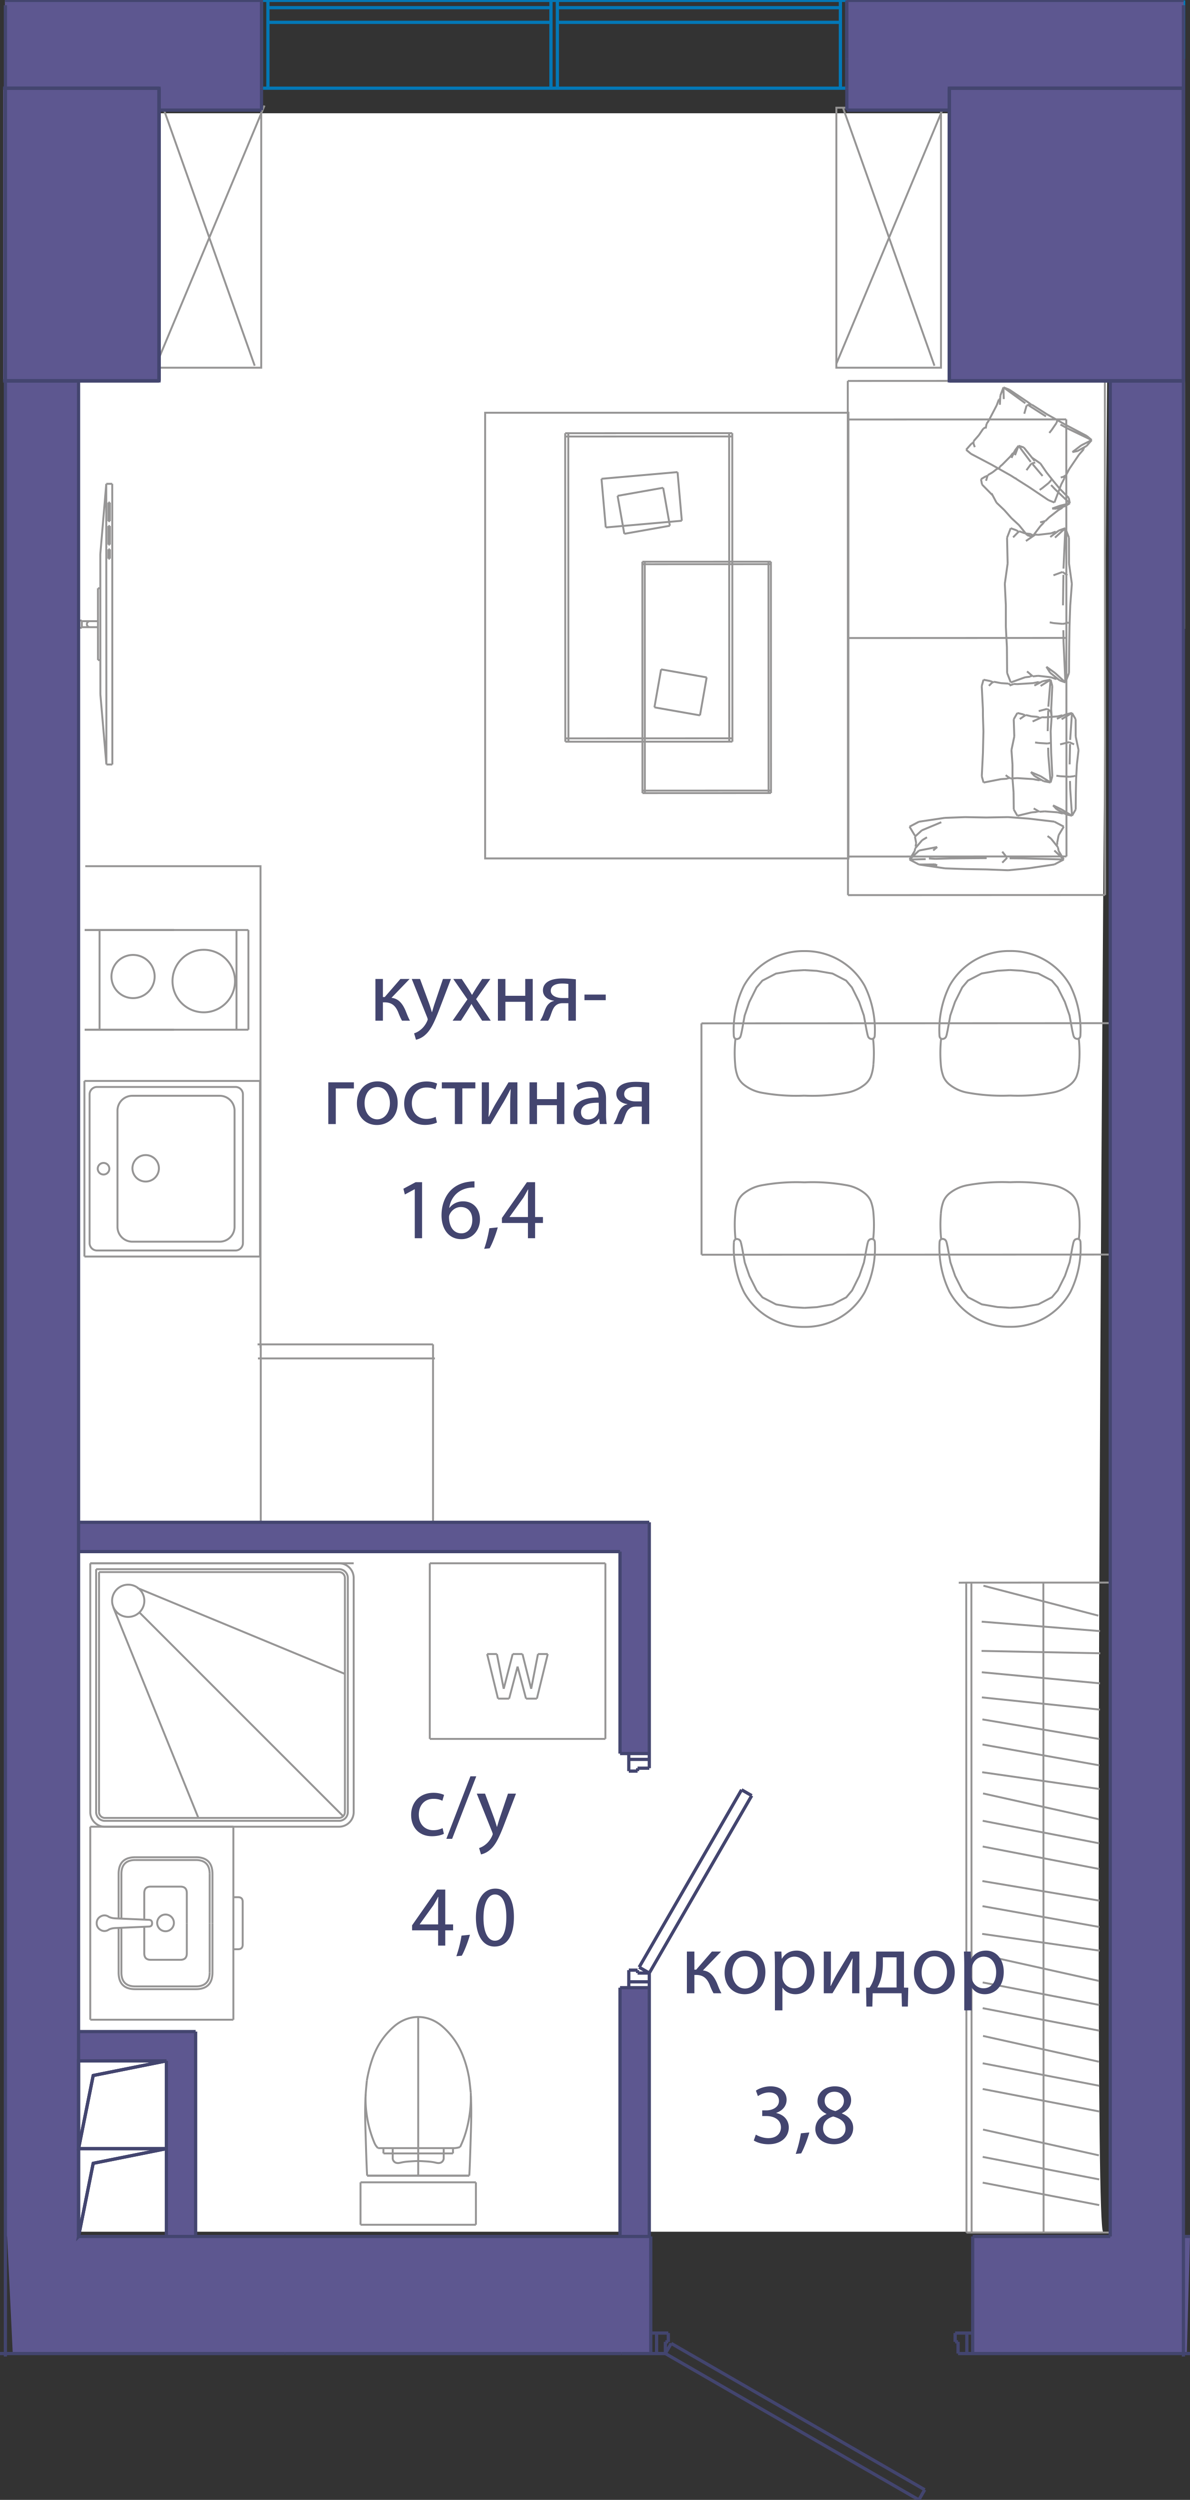 <svg version="1.1" xmlns="http://www.w3.org/2000/svg" xmlns:xlink="http://www.w3.org/1999/xlink" viewBox="0 0.096 92.033 193.334"><rect x="0" y="0.096" width="92.033" height="193.334" fill="#333333" stroke="none"/><path fill-rule="evenodd" clip-rule="evenodd" fill="#FFF" d="M85.306 172.69H5.856V8.855H85.8s-1.48 162.848-.493 163.835z"></path><path fill-rule="evenodd" clip-rule="evenodd" fill="#FFFDF0" d="M44.702 173.183H5.326"></path><path fill="none" stroke="#969595" stroke-width=".15" stroke-miterlimit="10" d="M20.11 83.692H6.529m0 0h13.58M6.529 97.273V83.692m0 0v13.58m0-13.58h13.58m.001 0H6.529M20.11 97.273H6.529m0 0V83.692m0 0h13.58m.001 0v13.58m-9.866-6.79a1.023 1.023 0 1 1 2.045 0 1.023 1.023 0 0 1-2.045 0zm-2.685 0a.448.448 0 1 1 .896 0 .448.448 0 0 1-.896 0zm-.055 6.324h10.708m-11.283-.575c0 .318.257.575.575.575m-.575-12.073V96.23m.575-12.072a.575.575 0 0 0-.575.575m11.283-.575H7.504m11.283.575a.575.575 0 0 0-.575-.575m.575 12.073V84.733m-.575 12.073a.575.575 0 0 0 .575-.575m-8.552-.107h6.755m-7.905-1.15c0 .635.515 1.15 1.15 1.15M9.085 85.99v8.984m1.15-10.134a1.15 1.15 0 0 0-1.15 1.15m7.905-1.15h-6.755m7.905 1.15a1.15 1.15 0 0 0-1.15-1.15m1.15 10.134V85.99m-1.15 10.134a1.15 1.15 0 0 0 1.15-1.15m-1.708 53.858v-3.809m0 0c0-.863-.431-1.294-1.294-1.294m0 .001h-4.67m-.001 0c-.862 0-1.294.43-1.294 1.293m0 0v3.445m7.043.364v-3.809"></path><path fill="none" stroke="#969595" stroke-width=".15" stroke-miterlimit="10" d="M16.216 145.023c0-.719-.36-1.078-1.078-1.078m0 0h-4.67m-.001 0c-.719 0-1.078.36-1.078 1.078m0 0v3.455m5.058.354v-2.334m0 0c0-.331-.165-.496-.496-.496m-.001 0h-2.295m0 0c-.331 0-.497.165-.497.496m0 0v2.057m5.274.277v3.808m0 0c0 .863-.431 1.294-1.294 1.294m0 0h-4.67m-.001 0c-.862 0-1.294-.431-1.294-1.294m0 0v-3.445m-.786.148c.134-.082.318-.128.552-.138m0 0 2.563-.112m0 0c.174 0 .261-.087.261-.261m0 0c0-.175-.087-.262-.261-.262m0 0-2.563-.112m0 0c-.234-.01-.418-.056-.552-.138m0 0a.56.56 0 0 0-.603-.01m0 0a.56.56 0 0 0-.305.522m.001 0a.56.56 0 0 0 .304.52m0 .001a.56.56 0 0 0 .603-.01m7.829-.511v3.808"></path><path fill="none" stroke="#969595" stroke-width=".15" stroke-miterlimit="10" d="M16.216 152.64c0 .72-.36 1.079-1.078 1.079m0 0h-4.67m-.001 0c-.719 0-1.078-.36-1.078-1.079m0 0v-3.454m2.767-.354a.647.647 0 1 1 1.293 0 .647.647 0 0 1-1.293 0zm2.291 0v2.334m0 0c0 .33-.165.496-.496.496m-.001 0h-2.295m0 0c-.331 0-.497-.166-.497-.496m0 0v-2.058m7.255-2.288c.236 0 .355.118.355.354m0 0v3.315m0 .001c0 .236-.119.354-.355.354m0 0h-.364m0 0v-4.025m0 .001h.364m-.364-5.451H6.98m11.069 14.926v-14.926M6.981 156.295H18.05M6.981 141.369v14.926m26.257-21.717v-13.581m0 0v13.581m13.582-13.581H33.237m.001 0H46.82m-13.582 13.581v-13.581m13.582 13.581v-13.581m0 0H33.237m.001 13.581H46.82m-8.39-6.564h-.757m1.283 2.692-.526-2.692m1.22 0-.694 2.692m1.451-2.692h-.757m1.43 2.692-.673-2.692m1.199 0-.525 2.692m1.283-2.692h-.758m-.084 3.449.842-3.45m-1.684 3.45h.842m-1.493-2.482.652 2.482m-1.304 0 .652-2.482m-1.515 2.482h.863m-1.704-3.449.841 3.45m-1.708 40.688h-4.462m4.462-3.282v3.282m0-3.282h-4.462m-4.462 3.282h4.462m-4.462-3.282v3.282m0-3.282h4.462m4.07-6.692c.063 1.084.026 2.102-.006 3.12s-.058 2.04-.113 3.057m0 0h-7.902m0 0c-.055-1.018-.081-2.038-.113-3.056-.032-1.02-.069-2.037 0-3.215m8.128-.139c-.095-.953-.132-1.166-.175-1.378a8.443 8.443 0 0 0-.427-1.466m0-.001a5.727 5.727 0 0 0-1.564-2.258m0 0c-1.142-1.01-2.655-1.01-3.798 0m0 0a5.727 5.727 0 0 0-1.564 2.259m0-.001c-.233.61-.394 1.244-.506 1.892"></path><path fill="none" stroke="#969595" stroke-width=".15" stroke-miterlimit="10" d="M28.374 160.992c-.096.953-.105 1.213-.102 1.471.003.413.035.823.102 1.263a8.69 8.69 0 0 0 .57 2.063c.057.134.118.265.294.437m0 0h.415m0 0h.718m0 0h3.944m0 0h.718m0 0c.139 0 .277 0 .547-.083m0 0a7.3 7.3 0 0 0 .126-.27c.31-.704.5-1.465.612-2.232.073-.509.113-1.02.09-1.696m-1.375 4.69v-.41m-.718.41h.718m-.718-.409v.41m.718-.41h-.718m-4.662.409v-.41m.718.41h-.718m.718-.409v.41m-.718-.41h.718m1.972.999c-.179 0-.358.011-.537.022-.249.016-.499.032-.74.086-.071.015-.141.035-.214.043a.484.484 0 0 1-.264-.032.388.388 0 0 1-.217-.376v-.333m3.944 0v.333a.388.388 0 0 1-.216.376.484.484 0 0 1-.264.032c-.074-.008-.144-.028-.214-.043-.242-.054-.492-.07-.74-.086-.18-.01-.359-.022-.538-.022m0-.59h1.972m-3.944 0h1.972m-3.95 1.72h7.902m-3.951-5.118v-.057m0 4.005v-3.948m0 4.005v-.057m0 0v.057m0-.889v.832m0-11.121v.488m0-.327v-.161m0 9.558v-9.397m0 9.781v.444m0-10.058v9.614m0-9.829v.215m0-.161v-.054m0 8.513v-8.459m0 9.025v-.566m0 .932v-.366m0 1.169v-.803m0 1.786v.12m0-2.138v2.018m0-2.138v.12m0 1.554v-1.674m0 2.138v-.464m0 .585v-.12m0 .946v-12.007m0 0v-.224m0 0v5.833m0 0v6.18m0-.001v.22m0-3.916v-2.212M8.76 124.399l6.582 16.29M10.616 122.9l16.058 6.652m-15.876-4.739 15.743 15.744m-19.56-19.56h1.222m0 0h.36m0 0h-.36m0 0H6.981m.288 0h7.283m0 0h.815m-8.098 0h7.283m0 0h1.292m-8.575 0H6.98m.001 0h.288m8.647 0h-.621m0 0h.62m-3.25 0h2.492m.458 0h-2.95m5.901 0h-2.95m.457 0h2.493m-3.409 0h.916m-.458 0h-2.944m5.889 0h-2.945m-7.771 0H6.98m.001 0h.863m1.222 0h-.36m0 0h.36m0 0h14.478m0 0h.36m0 0h-.36m0 0H9.066m17.424 0h.863m-19.509 0H26.49m-19.509 0h.863m19.509 0H6.981m20.372 0H6.981m20.372 0H6.981m1.689 2.935a1.247 1.247 0 1 1 2.493 0 1.247 1.247 0 0 1-2.493 0zm17.551 16.984a.68.68 0 0 0 .68-.68m-18.788.68h18.108m-18.787-.679a.68.68 0 0 0 .68.679m-.68-19.466v18.787m18.787-18.787H7.434m19.466.679a.68.68 0 0 0-.679-.68m.679 18.788v-18.108m-19.24-.453v18.56"></path><path fill="none" stroke="#969595" stroke-width=".15" stroke-miterlimit="10" d="M7.66 140.237c0 .25.203.453.453.453m0 0h18.108m0 0c.25 0 .453-.203.453-.453m0 0v-18.108m0 0a.453.453 0 0 0-.453-.453m0 0H7.661m19.692.453c0-.625-.507-1.132-1.132-1.132m0 20.372c.625 0 1.132-.507 1.132-1.132m-20.372 0c0 .625.507 1.132 1.132 1.132m19.24-1.132v-18.108m-19.24 19.24h18.108m-19.24-20.372v19.24m19.24-19.24H6.981m13.167-16.654V67.086H6.596m26.894 36.981H19.92m.247 0v13.903m13.323-13.903v13.903m.146-12.817H19.95m-.739-25.421V72.02m0 0H7.7m0 0v7.712m0 0h11.51m-.92-7.712H6.55m11.74 0v.851m0-.234v7.095m0 0H6.55"></path><path fill="none" stroke="#969595" stroke-width=".15" stroke-miterlimit="10" d="M11.96 75.618a1.67 1.67 0 0 1-3.34 0 1.67 1.67 0 0 1 3.34 0m6.216.35a2.417 2.417 0 1 1-4.835 0 2.417 2.417 0 0 1 4.835 0m-4.72 3.764H6.549m0-7.712h6.907M91.57 8.968l.017 39.764M56.868 95.955a.481.481 0 0 0 .018-.012m-.018.012a.546.546 0 0 0-.022.013m0 0a.123.123 0 0 0-.03.026m0 0a.259.259 0 0 0-.045.094m-.001 0a.521.521 0 0 0-.013.12"></path><path fill="none" stroke="#969595" stroke-width=".15" stroke-miterlimit="10" d="M56.757 96.207c-.07 1.322.2 2.639.785 3.826m0 0a5.247 5.247 0 0 0 4.668 2.68m0 0h.002m0 0a5.248 5.248 0 0 0 4.666-2.684m0 .001a7.732 7.732 0 0 0 .781-3.828m.001 0c0-.04-.005-.08-.014-.118m0 0a.26.26 0 0 0-.046-.095m0 .001a.125.125 0 0 0-.03-.027m0 0a.546.546 0 0 0-.022-.013m-.018-.011a.484.484 0 0 0 .018.011m-.018-.011c.071-.656.08-1.317.024-1.973m0 0a3.378 3.378 0 0 0-.2-.96m.001 0a1.595 1.595 0 0 0-.482-.627m0 0a3.119 3.119 0 0 0-1.327-.609m0 0a14.84 14.84 0 0 0-3.34-.235m.001 0h-.002m0 0a14.839 14.839 0 0 0-3.338.238m0 0a3.119 3.119 0 0 0-1.327.61m0 0a1.59 1.59 0 0 0-.481.628m0-.001a3.383 3.383 0 0 0-.198.96m-.001 0a10.24 10.24 0 0 0 .026 1.973m.414.23.088.403.211 1.157.362 1.046.561 1.124.448.529 1.053.545 1.221.21.965.057m4.907-5.076-.087.404-.211 1.157-.36 1.046-.561 1.125-.448.53-1.052.545-1.22.212-.966.057m4.905-5.076.05-.117.086-.091.133-.047.087.002.058.024m-10.23.234-.05-.118-.086-.091-.133-.047-.087.002-.058.024m15.888.005a.485.485 0 0 0 .018-.012m-.018.012a.546.546 0 0 0-.022.013m0 0a.127.127 0 0 0-.03.026m0 0a.26.26 0 0 0-.046.095m0 0a.527.527 0 0 0-.014.118m0 0c-.07 1.322.2 2.64.785 3.826m0 0a5.247 5.247 0 0 0 4.669 2.68m0 .001h.001m0 0c1.931.032 3.723-1 4.666-2.685m0 0a7.73 7.73 0 0 0 .782-3.826m0 0a.53.53 0 0 0-.014-.119m0 0a.262.262 0 0 0-.046-.094m0 0a.125.125 0 0 0-.03-.027m.001 0a.54.54 0 0 0-.022-.013m-.018-.011a.49.49 0 0 0 .018.011m-.018-.011c.071-.655.079-1.316.023-1.973m.001 0a3.387 3.387 0 0 0-.2-.96m0 .001a1.598 1.598 0 0 0-.482-.628m0 0a3.12 3.12 0 0 0-1.327-.609m0 0c-1.1-.204-2.22-.283-3.338-.235m0 0h-.002m0 0a14.839 14.839 0 0 0-3.339.238m0 0a3.116 3.116 0 0 0-1.326.61m0 0a1.61 1.61 0 0 0-.482.628m0 0a3.382 3.382 0 0 0-.198.96"></path><path fill="none" stroke="#969595" stroke-width=".15" stroke-miterlimit="10" d="M72.766 93.963a10.24 10.24 0 0 0 .026 1.973m.414.23.088.403.211 1.158.362 1.045.561 1.124.448.53 1.053.544 1.22.21.966.057m4.907-5.075-.088.403-.21 1.158-.361 1.046-.56 1.124-.448.53-1.052.545-1.221.212-.965.057m4.905-5.075.05-.118.086-.091.132-.047.088.002.058.024m-10.23.234-.05-.118-.086-.09-.133-.048-.087.002-.058.025m10.655-15.534a.437.437 0 0 0-.018.012m.018-.012a.558.558 0 0 0 .022-.013m0 0a.12.12 0 0 0 .03-.026m0 0a.261.261 0 0 0 .046-.095m0 .001a.534.534 0 0 0 .013-.12m0 0a7.732 7.732 0 0 0-.785-3.825m0 0a5.247 5.247 0 0 0-4.668-2.68m0 0h-.002m0 0a5.247 5.247 0 0 0-4.666 2.684m0 0a7.732 7.732 0 0 0-.781 3.826m0 0c0 .04.004.08.013.119m.001 0a.262.262 0 0 0 .045.095m0 0a.13.13 0 0 0 .03.026m0 0a.762.762 0 0 0 .022.013m.018.012a.47.47 0 0 0-.018-.012m.018.012a10.23 10.23 0 0 0-.024 1.972m0 0c.02.328.087.651.2.96m-.001 0c.106.246.272.462.482.627m0 0a3.12 3.12 0 0 0 1.327.609m.001 0c1.1.204 2.22.283 3.338.235m0 0h.002m0 0a14.84 14.84 0 0 0 3.338-.238m0 0a3.12 3.12 0 0 0 1.327-.61m0 0a1.59 1.59 0 0 0 .481-.628m0 0a3.31 3.31 0 0 0 .198-.96"></path><path fill="none" stroke="#969595" stroke-width=".15" stroke-miterlimit="10" d="M83.454 82.388c.056-.657.047-1.318-.025-1.973m-.414-.23-.088-.403-.211-1.157-.362-1.046-.561-1.124-.449-.529-1.052-.545-1.221-.21-.965-.057m-4.907 5.076.087-.404.21-1.158.362-1.046.56-1.124.448-.53 1.052-.545 1.22-.212.966-.057m-4.905 5.076-.05.117-.086.091-.133.047-.087-.002-.058-.024m10.23-.234.05.118.086.09.133.048.087-.002.058-.025m-15.888-.004a.596.596 0 0 0-.018.011m.018-.011a.441.441 0 0 0 .022-.013m0 0a.12.12 0 0 0 .03-.026m0-.001a.261.261 0 0 0 .046-.094m0 0a.534.534 0 0 0 .014-.118m0 0a7.732 7.732 0 0 0-.785-3.827m0 0a5.247 5.247 0 0 0-4.669-2.68m.001 0h-.002m0 0a5.247 5.247 0 0 0-4.666 2.684m0 0a7.732 7.732 0 0 0-.782 3.827m0 0c0 .04.005.08.014.119m0-.001a.262.262 0 0 0 .046.095m0 0c.008.01.018.02.03.026m0 0a.555.555 0 0 0 .021.014m.019.011-.019-.011m.019.011c-.072.655-.08 1.316-.024 1.973m0 .001c.019.327.086.65.199.958m0 0c.105.247.271.463.482.628m0 0c.388.305.842.514 1.327.609m0 0c1.1.204 2.22.282 3.338.234m0 .001h.002m0 0a14.84 14.84 0 0 0 3.339-.238m0 0a3.12 3.12 0 0 0 1.326-.61m0 0c.21-.166.376-.382.482-.628m-.001 0c.113-.308.18-.632.199-.96"></path><path fill="none" stroke="#969595" stroke-width=".15" stroke-miterlimit="10" d="M67.549 82.395c.055-.657.046-1.318-.026-1.974m-.413-.229-.088-.403-.212-1.158-.362-1.045-.561-1.124-.448-.53-1.053-.544-1.22-.21-.966-.057m-4.907 5.075.088-.403.21-1.158.361-1.046.56-1.124.448-.53 1.053-.545 1.22-.212.965-.057m-4.905 5.075-.05.118-.086.091-.132.047-.088-.002-.058-.024m10.231-.234.05.117.085.092.133.047.087-.003.058-.024m18.537-1.196.007 17.894m-31.819-17.88 31.811-.014M54.256 97.133l-.008-17.894M86.067 97.12l-31.811.013m31.811-.013-31.811.013m0 0-.008-17.894m0 0 31.811-.014m.001 0 .007 17.894m-11.92 25.379.58-.006m0 0 .005.035m11.943 50.227-11.93.005m-.018-50.267 11.93-.005m-11.911 50.272-.019-50.267m.417 50.267-.019-50.267m5.585 50.264-.018-50.266M76 142.901l9.014 1.738M76 140.911l9.013 1.742m-8.988-3.857 8.96 1.995m-9.025-3.636 9.089 1.3m-9.064-3.443 9.038 1.611m-9.047-3.553 9.054 1.518M76 155.403l9.014 1.738M76 153.413l9.013 1.741m-8.988-3.856 8.96 1.995M76 161.653l9.014 1.738M76 159.664l9.013 1.74m-8.988-3.855 8.96 1.994M76 168.895l9.014 1.738M76 166.905l9.013 1.741m-8.988-3.856 8.96 1.995m-9.025-17.128 9.089 1.3m-9.064-3.444 9.038 1.611m-9.047-3.552 9.054 1.517m-9.094-15.721 9.132.946m-9.137-2.89 9.14.858m-9.16-2.509 9.179.183m-9.166-2.444 9.151.729m-9.018-3.51 8.884 2.314m-10.195 47.714 11.93-.005M12.112 8.427h8.091v20.107h-8.09zm.506-.014 7.08 19.968m-7.586-.153L20.456 8.26m44.228.167h8.09v20.107h-8.09zm.506-.014 7.079 19.968m-7.585-.153L73.027 8.26M7.762 51.143l-.003-5.551m.001 0h-.186m0 0 .003 5.551m0 0h.185m-.186-2.544v-.463m-.001 0H6.326m0 .001v.462m.001.001 1.249-.001m-1.249.047v-.556m-.001 0h-.185m0 0v.556m.001 0h.185M8.69 59.22l-.009-21.707m0 0H8.22m-.001 0-.46 5.427m-.001 0 .005 10.854m0 0 .465 5.427m0 0h.463M8.497 38.96v1.447m0 0h-.115m0 .001V38.96m-.001 0h.116m.001 1.81v1.447m0 0h-.115m0 0-.001-1.448m0 .001h.116m0 1.808v.724m.001 0h-.116m0 0v-.724m0 0h.115m-.27 16.643-.01-21.708M6.95 48.136a.231.231 0 0 0 .001.463m58.614-19.042.017 39.765m0 0 19.882-.009m0 0-.017-39.764m0 0-19.882.008m.001 2.983 16.9-.007M65.58 66.34l16.9-.008m-.014-33.799.014 33.8M65.573 49.44l16.9-.008M74.72 34.879l.408-.467m-.029.784-.379-.317m1.584-2.011.154-.227m-.753 1.109.343-.505m.64 2.788-1.59-.837m3.067 1.67-1.477-.833m-.23-3.392.62-1.187m.29-.772.238-.63m0 0 .024.908m-.552.494.173-.461m.355-.941 1.693 1.231m3.008 5.829-.232.445m0 0-.528 1.402m0 .001-.459-.184m-1.49-1.003 1.49 1.003m3.344-4.644-.393.45m-.419-.042.812-.408m-.631.724-.354.405m0 0-.752 1.109m-.679-3.442.53.296m0 0 1.886.908m-4.862-2.676 1.324.844m.436 1.058-.178.22m.178-.22.374-.545m1.916 1.727-.684.52m-.241 1.31-.25.477m1.595-2.264-.702.393m0 0-.067.021m-.335.063.402-.084m.489-.275-.026.155m-1.764 2.171.206-.058m.203-.122-.203.122m-3.58.212-.157-.12m1.092.712-.935-.592m-.085-.064-.042-.016m0 0-.37-.235m-.798-6.184-.04.72m-1.098 1.834.074-.368m-1.002 1.344.403-.462m-.419.636.103.293m-.103-.293.016-.174m-.009.102-.165.098m2.936-4.177-.458-.183m-.252.895-.103.046m.813-.758 1.49 1.003m.249.157 1.184.75m-1.433-.907.194.148m-.354.076.256-.094m4.782 2.764-.378-.317m0 0-1.59-.837m-.727-.411-.75-.422m.863.486.615.347m-2.662-1.583-.153-.027m2.114 1.265-.027-.066m-.033.246.06-.18m.086-.002-.1-.03m.557 4.511.022-.195m-6.079-3.782-.202.11m3.168-1.151.178-.632m-4.674 3.417.408-.467m-.029.784-.379-.317m1.584-2.011.154-.227m-.753 1.109.343-.505m.64 2.788-1.59-.837m3.067 1.67-1.477-.833m-.23-3.392.62-1.187m.29-.772.238-.63m0 0 .024.908m-.552.494.173-.461m.355-.941 1.693 1.231m3.008 5.829-.232.445m0 0-.528 1.402m0 .001-.459-.184m-1.49-1.003 1.49 1.003m3.344-4.644-.393.45m-.419-.042.812-.408m-.631.724-.354.405m0 0-.752 1.109m-.679-3.442.53.296m0 0 1.886.908m-4.862-2.676 1.324.844m.436 1.058-.178.22m.178-.22.374-.545m1.916 1.727-.684.52m-.241 1.31-.25.477m1.595-2.264-.702.393m0 0-.067.021m-.335.063.402-.084m.489-.275-.026.155m-1.764 2.171.206-.058m.203-.122-.203.122m-3.58.212-.157-.12m1.092.712-.935-.592m-.085-.064-.042-.016m0 0-.37-.235m-.798-6.184-.04.72m-1.098 1.834.074-.368m-1.002 1.344.403-.462m-.419.636.103.293m-.103-.293.016-.174m-.009.102-.165.098m2.936-4.177-.458-.183m-.252.895-.103.046m.813-.758 1.49 1.003m.249.157 1.184.75m-1.433-.907.194.148m-.354.076.256-.094m4.782 2.764-.378-.317m0 0-1.59-.837m-.727-.411-.75-.422m.863.486.615.347m-2.662-1.583-.153-.027m2.114 1.265-.027-.066m-.033.246.06-.18m.086-.002-.1-.03m.557 4.511.022-.195m-6.079-3.782-.202.11m3.168-1.151.178-.632m-8.319 35.494 1.41.067m-.001 0-.2-.088m9.256-3.295.731.384m-2.728-.62-1.575-.115m0 0-1.661.03m3.236.085 1.997.236m.217 1.656.116-.605m0 0 .398-.667m-11.198-.38 1.997-.296m0 0 1.575-.058m-4.303.74.731-.386m3.572-.354 1.662.03m-5.965.71.4.666m.019.103.533-.487m6.786 2.162 1.065.009m0 0 3.128.083m0 0-.732-.696m.239-.454-.023-.12m.516 1.27-.4-.666m.001 0-.054-.279m-11.477.951 1.248-.035m-.517-.662-.73.697m2.003-.056 1.124-.03m-.001-.001 2.838-.026m-4.992-1.383-.537.635m0 0-.037.194m0 0-.399.667m2.457-2.888-1.506.628m-.533.487.096.501m.834-.45-.375.226m-.242.799 1.41-.273m0 0-.31.266m-.334.619.507.03m5.166-.558.378.474m3.386-1.49-.26-.19m.803.868-.543-.678M70.8 64.762l-.059-.066m8.804 2.552 1.997-.296m-3.572.448 1.575-.152m1.997-.296.73-.386m-5.964.769 1.662.065m3.81-1.984-.066.073m-11.371 1.083.732.384m3.572.351-1.575-.056m3.236.084-1.661-.028m-1.575-.057-1.997-.294m-.269-1.387.051-.269m-.051.269.05.052m1.318 1.329.31.073m-1.409-.067 1.099-.007m5.716-.516-.377.38m-5.339.137.11-.015m-1.209.021 1.41.067m-.001 0-.2-.088m9.256-3.295.731.384m-2.728-.62-1.575-.115m0 0-1.661.03m3.236.085 1.997.236m.217 1.656.116-.605m0 0 .398-.667m-11.198-.38 1.997-.296m0 0 1.575-.058m-4.303.74.731-.386m3.572-.354 1.662.03m-5.965.71.4.666m.019.103.533-.487m6.786 2.162 1.065.009m0 0 3.128.083m0 0-.732-.696m.239-.454-.023-.12m.516 1.27-.4-.666m.001 0-.054-.279m-11.477.951 1.248-.035m-.517-.662-.73.697m2.003-.056 1.124-.03m-.001-.001 2.838-.026m-4.992-1.383-.537.635m0 0-.037.194m0 0-.399.667m2.457-2.888-1.506.628m-.533.487.096.501m.834-.45-.375.226m-.242.799 1.41-.273m0 0-.31.266m-.334.619.507.03m5.166-.558.378.474m3.386-1.49-.26-.19m.803.868-.543-.678M70.8 64.762l-.059-.066m8.804 2.552 1.997-.296m-3.572.448 1.575-.152m1.997-.296.73-.386m-5.964.769 1.662.065m3.81-1.984-.066.073m-11.371 1.083.732.384m3.572.351-1.575-.056m3.236.084-1.661-.028m-1.575-.057-1.997-.294m-.269-1.387.051-.269m-.051.269.05.052m1.318 1.329.31.073m-1.409-.067 1.099-.007m5.716-.516-.377.38m-5.339.137.11-.015m5.883-25.989.458.165m-.74.566.282-.731m1.907.49.205.023m-2.349 2.215-.045-1.997m1.389-.333.458.053m-1.802 2.277-.22 1.575m.081 1.661-.08-1.661m2.568-3.789 1.005-.117m.609-.22.498-.18m-.001.001-.799.731m-.307-.332.363-.131m.743-.268-.14 3.127m-4.36 8.073-.016-1.997m1.782 2.285-.377.044m.001 0-1.108.399m0 0-.282-.731m-.099-5.234v1.659m.083 1.578-.083-1.578m4.605 4.304-.442-.159m-.358-.572.8.731m-.71-.255-.398-.143m0 0-1.004-.116m1.956-3.523.013.91m0 0 .143 3.127m-.152-8.319-.033 2.355m-.737 1.375-.289-.06m.289.06.72.062m-.598 3.796-.67-.48m-.642.698-.404.046m0 0-.45-.388m2.524.696-.748-.6m-.279-.452.28.452m.554.446-.075.058m.207-11.495-.667.503m-1.152-.19-.73.5m-.524-.756.454.164m-.571-.049-.35.357m.35-.357.118-.114m-.047.045-.149-.115m4.053 2.561-.005-1.997m0 0-.282-.731m-.684.319-.06-.051m1.25 4.035-.125 1.661m.125-1.661-.22-1.575m-.505.659.383.257m-.159 8.285.282-.731m.013-1.997-.013 1.997m.036-3.572-.023 1.575m.023-1.575.058-1.662m-.125 1.315-.091.06m-.363.063.363-.062m-2.9 4.148.144-.095m.117-10.794-.185-.146m1.741 3.192.7-.258m-4.006-3.385.458.165m-.74.566.282-.731m1.907.49.205.023m-2.349 2.215-.045-1.997m1.389-.333.458.053m-1.802 2.277-.22 1.575m.081 1.661-.08-1.661m2.568-3.789 1.005-.117m.609-.22.498-.18m-.001.001-.799.731m-.307-.332.363-.131m.743-.268-.14 3.127m-4.36 8.073-.016-1.997m1.782 2.285-.377.044m.001 0-1.108.399m0 0-.282-.731m-.099-5.234v1.659m.083 1.578-.083-1.578m4.605 4.304-.442-.159m-.358-.572.8.731m-.71-.255-.398-.143m0 0-1.004-.116m1.956-3.523.013.91m0 0 .143 3.127m-.152-8.319-.033 2.355m-.737 1.375-.289-.06m.289.06.72.062m-.598 3.796-.67-.48m-.642.698-.404.046m0 0-.45-.388m2.524.696-.748-.6m-.279-.452.28.452m.554.446-.075.058m.207-11.495-.667.503m-1.152-.19-.73.5m-.524-.756.454.164m-.571-.049-.35.357m.35-.357.118-.114m-.047.045-.149-.115m4.053 2.561-.005-1.997m0 0-.282-.731m-.684.319-.06-.051m1.25 4.035-.125 1.661m.125-1.661-.22-1.575m-.505.659.383.257m-.159 8.285.282-.731m.013-1.997-.013 1.997m.036-3.572-.023 1.575m.023-1.575.058-1.662m-.125 1.315-.091.06m-.363.063.363-.062m-2.9 4.148.144-.095m.117-10.794-.185-.146m1.741 3.192.7-.258m-3.491 10.904.458.11m-.74.378.282-.488m1.906.327.206.015m-2.349 1.477-.045-1.331m1.389-.223.457.035m-1.801 1.519-.22 1.05m.08 1.108-.08-1.108m2.569-2.527 1.004-.077m.61-.147.497-.12m0 0-.8.488m-.307-.221.364-.088m.743-.179-.14 2.085M78.403 62.7l-.015-1.33m1.782 1.522-.378.03m0 0-1.107.266m0 0-.282-.487m-.098-3.489v1.105m.083 1.053-.083-1.053m4.604 2.869-.442-.106m-.359-.38.8.486m-.708-.17-.399-.095m0-.001-1.004-.076m1.956-2.349.014.606m0 0 .142 2.085m-.151-5.546-.033 1.57m-.738.917-.288-.04m.288.04.72.041m-.599 2.532-.668-.32m-.643.464-.404.031m0 0-.45-.259m2.524.464-.748-.4m-.279-.3.28.3m.554.297-.075.04m.209-7.664-.667.335m-1.153-.126-.73.333m-.522-.503.453.109m-.572-.033-.35.238m.35-.238.119-.076m-.047.03-.15-.077m4.053 1.707-.004-1.331m0-.001-.283-.487m-.683.213-.06-.034m1.25 2.69-.126 1.108m.126-1.108-.22-1.05m-.506.439.383.172m-.16 5.523.282-.487m.013-1.332-.013 1.332m.036-2.382-.023 1.05m.023-1.05.059-1.107m-.125.876-.091.04m-.363.042.363-.041m-2.9 2.765.143-.063m.119-7.196-.186-.098m1.741 2.129.7-.173m-4.005-2.256.458.11m-.74.378.282-.488m1.906.327.206.015m-2.349 1.477-.045-1.331m1.389-.223.457.035m-1.801 1.519-.22 1.05m.08 1.108-.08-1.108m2.569-2.527 1.004-.077m.61-.147.497-.12m0 0-.8.488m-.307-.221.364-.088m.743-.179-.14 2.085M78.403 62.7l-.015-1.33m1.782 1.522-.378.03m0 0-1.107.266m0 0-.282-.487m-.098-3.489v1.105m.083 1.053-.083-1.053m4.604 2.869-.442-.106m-.359-.38.8.486m-.708-.17-.399-.095m0-.001-1.004-.076m1.956-2.349.014.606m0 0 .142 2.085m-.151-5.546-.033 1.57m-.738.917-.288-.04m.288.04.72.041m-.599 2.532-.668-.32m-.643.464-.404.031m0 0-.45-.259m2.524.464-.748-.4m-.279-.3.28.3m.554.297-.075.04m.209-7.664-.667.335m-1.153-.126-.73.333m-.522-.503.453.109m-.572-.033-.35.238m.35-.238.119-.076m-.047.03-.15-.077m4.053 1.707-.004-1.331m0-.001-.283-.487m-.683.213-.06-.034m1.25 2.69-.126 1.108m.126-1.108-.22-1.05m-.506.439.383.172m-.16 5.523.282-.487m.013-1.332-.013 1.332m.036-2.382-.023 1.05m.023-1.05.059-1.107m-.125.876-.091.04m-.363.042.363-.041m-2.9 2.765.143-.063m.119-7.196-.186-.098m1.741 2.129.7-.173m-6.625-4.828.562.11m-.697.377.135-.487m2.341.327.252.015m-1.233-.077.561.035m-1.967 1.981-.09-1.794m.094 2.381.037 1.108m-.041-1.695.003.587m2.636-2.526 1.234-.078m.748-.147.612-.12m0 0-.771.488m-.589-.221.447-.087m.913-.18-.173 2.086m-3.188 5.574-.463.03m0 0-1.36.266m0 0-.135-.488m.088-1.793-.088 1.793m5.322.485-.542-.105m-.23-.382.772.487m-.872-.17-.488-.095m0 0-1.234-.077m2.403-2.349.017.607m0 0 .174 2.084m-.184-5.546-.042 1.57m-.694.917-.28-.04m.28.04.672.041m-.524 2.531-.754-.32m-1.068.465-.495.032m2.547.205-.707-.4m0 0-.048-.047m-.229-.254.277.3m.501.284-.123.052m-2.604-.399.193.147m.193.112-.193-.112m-1.927-2.963.006-.196m-.031 1.303.025-1.107m.004-.147v-.003m0 0 .01-.439m4.58-3.859-.642.336m-1.917-.001.325-.126m-1.538-.169.557.108m-.702-.033-.241.239m.241-.239.145-.075m-.078.04-.163-.087m4.76.375-.135-.487m-.83.234-.083-.055m.921 3.797.076-1.108m.051-2.381-.088 1.794m0 0 .037.587m-.353-.61.258.171m.014 5.523.135-.487m0 0-.09-1.794m-.02-.819v-.016m0 0-.02-.86m.023.99.017.705m-.008-3.096.044.293m-.044-.293-.05-.146m.038 2.423-.038.04m-.235.042.235-.041m.041.073-.003-.114m-3.389 2.807.17-.078m.122-7.166-.197-.113m2.349 2.127.648-.171m-4.918-2.256.562.11m-.697.377.135-.487m2.341.327.252.015m-1.233-.077.561.035m-1.967 1.981-.09-1.794m.094 2.381.037 1.108m-.041-1.695.003.587m2.636-2.526 1.234-.078m.748-.147.612-.12m0 0-.771.488m-.589-.221.447-.087m.913-.18-.173 2.086m-3.188 5.574-.463.03m0 0-1.36.266m0 0-.135-.488m.088-1.793-.088 1.793m5.322.485-.542-.105m-.23-.382.772.487m-.872-.17-.488-.095m0 0-1.234-.077m2.403-2.349.017.607m0 0 .174 2.084m-.184-5.546-.042 1.57m-.694.917-.28-.04m.28.04.672.041m-.524 2.531-.754-.32m-1.068.465-.495.032m2.547.205-.707-.4m0 0-.048-.047m-.229-.254.277.3m.501.284-.123.052m-2.604-.399.193.147m.193.112-.193-.112m-1.927-2.963.006-.196m-.031 1.303.025-1.107m.004-.147v-.003m0 0 .01-.439m4.58-3.859-.642.336m-1.917-.001.325-.126m-1.538-.169.557.108m-.702-.033-.241.239m.241-.239.145-.075m-.078.04-.163-.087m4.76.375-.135-.487m-.83.234-.083-.055m.921 3.797.076-1.108m.051-2.381-.088 1.794m0 0 .037.587m-.353-.61.258.171m.014 5.523.135-.487m0 0-.09-1.794m-.02-.819v-.016m0 0-.02-.86m.023.99.017.705m-.008-3.096.044.293m-.044-.293-.05-.146m.038 2.423-.038.04m-.235.042.235-.041m.041.073-.003-.114m-3.389 2.807.17-.078m.122-7.166-.197-.113m2.349 2.127.648-.171m-5.112-17.765.37-.22m-.287.636-.083-.416m1.475-.985.149-.117m-.73.572.332-.26m-.329 2.033-.814-.827m.736.68.38.717m.603.575-.603-.575m.425-2.915.652-.658m.346-.456.283-.372m0 0-.273.733m-.356.095.207-.272m.422-.556.943 1.255m-.284 5.656-.629-.777m1.907-.167-.246.247m0 0-.628.828m0 0-.404-.13m-1.762-1.936.55.62m.583.538-.582-.537m4.519-1.143-.356.211m-.404-.024.76-.187m-.573.34-.32.19m-.001 0-.73.572m.176-2.515.311.332m0 0 1.137 1.081m-2.868-3.015.76.9m-.017.935-.207.144m.207-.144.482-.387m.883 1.754-.608.221m-.255.694-.262.264m0 0-.413.108m1.942-1.263-.68.204m-.332-.007.332.007m.499-.15-.036.074m-3.677-4.421-.263.571m-1.004.893.12-.233m-.947.672.366-.217m-.409.332-.092.321m.092-.321.043-.115m-.019.049-.139.045m2.938-2.238-.403-.13m-.36.538-.062.017m2.114.818.473.691m-1.762-1.934.845 1.048m.444.195-.648-.448m-.069.474.315-.109m2.677 3.163-.083-.416m-.699-.714.7.714m-1.203-1.32.503.606m-.503-.606-.517-.653m.384.539-.03.067m-.195.216.195-.216m-.582 3.296.065-.126M77.27 36.31l-.176.054m2.293.096.361-.494m-3.88 1.188.37-.22m-.287.636-.083-.416m1.475-.985.149-.117m-.73.572.332-.26m-.329 2.033-.814-.827m.736.68.38.717m.603.575-.603-.575m.425-2.915.652-.658m.346-.456.283-.372m0 0-.273.733m-.356.095.207-.272m.422-.556.943 1.255m-.284 5.656-.629-.777m1.907-.167-.246.247m0 0-.628.828m0 0-.404-.13m-1.762-1.936.55.62m.583.538-.582-.537m4.519-1.143-.356.211m-.404-.024.76-.187m-.573.34-.32.19m-.001 0-.73.572m.176-2.515.311.332m0 0 1.137 1.081m-2.868-3.015.76.9m-.017.935-.207.144m.207-.144.482-.387m.883 1.754-.608.221m-.255.694-.262.264m0 0-.413.108m1.942-1.263-.68.204m-.332-.007.332.007m.499-.15-.036.074m-3.677-4.421-.263.571m-1.004.893.12-.233m-.947.672.366-.217m-.409.332-.092.321m.092-.321.043-.115m-.019.049-.139.045m2.938-2.238-.403-.13m-.36.538-.062.017m2.114.818.473.691m-1.762-1.934.845 1.048m.444.195-.648-.448m-.069.474.315-.109m2.677 3.163-.083-.416m-.699-.714.7.714m-1.203-1.32.503.606m-.503-.606-.517-.653m.384.539-.03.067m-.195.216.195-.216m-.582 3.296.065-.126M77.27 36.31l-.176.054m2.293.096.361-.494M43.962 57.202h-.242m.232-23.347h-.242m.01 23.603L43.71 33.6m.252 23.602v.256m-.01-23.603V33.6m-.232 23.858 12.923-.005m0 0v-.256m-.01-23.347v-.256m0 0h-.242m-12.439.006h-.243m.253 23.602-.01-23.347m12.438-.261-12.438.006m.01 23.602 12.439-.005m-.001 0v.256m.233-23.603.01 23.347M56.39 33.85v-.256m-12.438.261 12.439-.005m.009 23.347-.01-23.347m.01 23.347h.243m-.01-23.347h-.242m-6.519 27.39h-.186m.179-17.51h-.187m.008 17.702-.008-17.894m.194 17.702v.192m-.007-17.702v-.192m-.179 17.894 9.941-.004m0 0v-.192m-.007-17.51v-.192m0 0h-.187m-9.568.004h-.187m.194 17.702-.007-17.51m9.568-.196-9.568.004m.007 17.702 9.569-.004m-.001 0v.192m.18-17.702.007 17.51m-.194-17.51v-.192m-9.568.196 9.568-.004m.007 17.51-.007-17.51m.007 17.51h.187m-.007-17.51h-.187m-7.028-7.061-.062.006m.057-.064.331 3.763m0 0-5.882.517m0 0-.331-3.763m0 0 5.882-.517m-1.105 1.259-.038.006m.03-.052.519 2.937m0 0-3.524.623m0 0-.52-2.937m.001 0 3.524-.623m-.167 14.089.037.007m-.029-.053-.517 2.937m0 0 3.525.62m0 0 .517-2.937m0 0-3.525-.62M37.52 32.017h28.096v34.468H37.52z"></path><path fill="none" stroke="#0378B7" stroke-width=".25" stroke-miterlimit="10" d="M20.721 1.823h21.888m.001 0V.69m0 0H20.72m.001 0v1.133m22.386 0h21.888m0 0V.69m0 0H43.107m0 0v1.133m-.497 5.093H20.72M42.61.125H20.72m44.275 6.791h.498m0 0V.125m0 0h-.498m0 0v6.79m-44.772.001h.498m0 0V.125m0 0h-.498m0 0v6.79M91.54.125v6.79m-26.545.001H43.107M64.995.125H43.107m-.497 6.791h.497m0 0V.125m0 0h-.498m.001 0v6.79"></path><path d="M85.865 29.55h5.659V8.527h.016V.125H65.493v8.401h7.923v21.025zm-73.565 0V8.527h7.923V.125H.379v6.791H.247V29.55h5.83zm79.224 143.508V29.56h-5.659v143.498H75.227v9.054h16.56l.246-9.054zm-41.309-19.24H47.95v19.24H15.13v-15.845H6.075v-37.121H47.95v15.618h2.265v-17.882H6.076V29.56H.417v143.498h.136l.434 9.054h49.34v-9.054h-.112v-19.24zm-44.139 19.24v-13.581h6.791v13.58h-6.79z" fill-rule="evenodd" clip-rule="evenodd" fill="#5D5790"></path><path fill="none" stroke="#43456F" stroke-width=".25" stroke-miterlimit="10" d="M91.524 6.916V29.55m0 0H73.416m0 0V6.917m0-.001h18.108"></path><path fill-rule="evenodd" clip-rule="evenodd" fill="none" stroke="#43456F" stroke-width=".25" stroke-miterlimit="10" d="M85.865 29.55h5.659V6.917H73.416V29.55h12.45z"></path><path fill="none" stroke="#43456F" stroke-width=".25" stroke-miterlimit="10" d="M91.524 6.916H73.416m0 0V29.55m0 0h18.108m0 0V.5M12.3 6.916V29.55m0 0H.248M.247 6.916H12.3"></path><path fill-rule="evenodd" clip-rule="evenodd" fill="none" stroke="#43456F" stroke-width=".25" stroke-miterlimit="10" d="M.247 29.55H12.3V6.917H.247"></path><path fill="none" stroke="#43456F" stroke-width=".25" stroke-miterlimit="10" d="M12.3 6.916H.248M.247 29.55H12.3m0 0V6.917M85.865 29.56v143.498m5.659-6.791V29.56m0 0h-5.659M.417.5v181.846m5.659-22.869V29.56m0 0H.417M12.3 182.112h9.734m28.294-1.584v-7.47m0 0H6.076m85.957 0h-.51m-5.658 0H75.227m0 0v7.47m-24.899 1.584h-2.264m29.426 0h-2.263M65.493 4.652v2.264m26.047 0V4.652M20.223 6.916V.096m-3.395 182.016H12.3m37.915-64.284H6.076m0 2.264h41.875m0 0v15.618m0 0h.68m1.584 0v-17.882m-2.264 35.99v19.24m2.264 0v-19.24m-1.585 0h-.679m-32.821 19.24v-15.845m-2.263 2.264v13.58m0 .001h2.263m0-15.845H6.076m52.061-18.249-.784-.452m0 0-7.922 13.722m-.001 0 .785.452m0 0 7.922-13.722m-9.507 14.401h1.585m0 0v-.679m0 0h-.906m.001 0v-.226m0 0h-.68m0 0v.905m0-17.202v.905m0 0h.68m0 0v-.226m0 0h.905m0 0v-.68m0 .001H48.63m0 17.202v.453m0 0h1.585m0 0v-.453m0 0H48.63m0-17.202h1.585m0 0v-.453m0 0H48.63m0 0v.453m22.432 57.267.453-.785m0 0-19.603-11.317m0 0-.452.784m0 0 19.602 11.318M50.78 180.528v1.584m0 0h.68m0 0v-.905m0 0h.226m0 0v-.68m0 .001h-.905m23.993 0h-.906m0 0v.679m0 0h.227m0 0v.905m0 0h.679m0 0v-1.584m-23.994 0h-.452m0 0v1.584m0 0h.453m-.001 0v-1.584m23.994 0v1.584m0 0h.453m0 0v-1.584m0 0h-.453"></path><path fill-rule="evenodd" clip-rule="evenodd" fill="none" stroke="#43456F" stroke-width=".25" stroke-miterlimit="10" d="m6.076 173.058 1.132-5.659 5.659-1.132h-6.79v6.79zm0-6.791 1.132-5.658 5.659-1.132h-6.79v6.79z"></path><path fill="none" stroke="#43456F" stroke-width=".25" stroke-miterlimit="10" d="M91.524 166.267v16.079m-78.657-16.079h-6.79m-.001 0v6.79m0 .001 1.132-5.659m0 .001 5.659-1.133m0-6.79h-6.79m-.001 0v6.79m0 0 1.132-5.658m0 0 5.659-1.132m79.166 22.635H77.49m-29.426 0h-26.03m-9.734 0H0M12.3 8.613h7.923m0 0V6.916m45.27 1.697h7.923m-7.923-1.697v1.697m26.031 0h.016m0 0V6.916m0-6.791H65.493m0 0v4.527M.38.125h19.843"></path><path d="M32.077 92.07h-.013l-.754.407-.113-.447.946-.506h.5v4.334h-.566v-3.787zm4.618-.133c-.12-.007-.274 0-.44.027-.92.153-1.408.827-1.508 1.54h.02c.207-.273.567-.5 1.047-.5.767 0 1.307.554 1.307 1.4 0 .794-.54 1.527-1.44 1.527-.927 0-1.534-.72-1.534-1.847 0-.853.307-1.527.734-1.953.36-.354.84-.574 1.387-.64.173-.027.32-.034.427-.034v.48zm-.167 2.5c0-.62-.353-.993-.893-.993-.354 0-.68.22-.84.534a.499.499 0 0 0-.068.26c.014.713.34 1.24.954 1.24.507 0 .847-.42.847-1.04zm.917 2.241a9.608 9.608 0 0 0 .4-1.593l.653-.067c-.153.567-.446 1.307-.633 1.62l-.42.04zm3.385-.82v-1.18h-2.013v-.387l1.934-2.767h.634v2.694h.606v.46h-.606v1.18h-.554zm0-1.64v-1.447c0-.227.008-.453.02-.68h-.02c-.132.253-.24.44-.359.64l-1.06 1.473v.014h1.42zm12.873 56.806v1.4h.14l1.213-1.4h.713l-1.407 1.46c.52.053.834.4 1.087.98.087.214.2.527.348.787h-.615a4.34 4.34 0 0 1-.3-.66c-.22-.52-.52-.76-1.066-.76h-.113v1.42h-.581v-3.227h.58zm5.491 1.586c0 1.195-.827 1.714-1.606 1.714-.874 0-1.548-.64-1.548-1.66 0-1.08.707-1.714 1.6-1.714.927 0 1.554.674 1.554 1.66zm-2.56.034c0 .707.407 1.24.98 1.24.56 0 .98-.526.98-1.253 0-.547-.273-1.24-.966-1.24-.695 0-.994.64-.994 1.253zm3.296-.567c0-.413-.012-.747-.026-1.053h.527l.027.553h.013c.24-.393.62-.627 1.147-.627.78 0 1.367.66 1.367 1.641 0 1.16-.707 1.733-1.467 1.733-.426 0-.8-.186-.994-.506h-.013v1.754h-.58v-3.495zm.581.86a.905.905 0 0 0 .906.927c.62 0 .981-.506.981-1.247 0-.646-.34-1.2-.96-1.2-.4 0-.773.287-.887.727a.973.973 0 0 0-.04.24v.554zm3.751-1.913v1.36c0 .514-.006.834-.034 1.294l.02.007c.194-.394.307-.62.52-.994l1.008-1.667h.687v3.227h-.56v-1.367c0-.526.013-.8.04-1.32h-.02c-.207.414-.347.674-.535 1-.306.5-.66 1.12-1.006 1.687h-.673v-3.227h.553zm5.651 0v2.787l.333.007-.033 1.46h-.46l-.027-1.027h-2.234l-.026 1.028h-.46l-.027-1.461.274-.007c.14-.206.246-.427.319-.66.127-.4.188-.833.188-1.287v-.84h2.153zm-1.634.98c0 .427-.06.84-.167 1.2-.066.22-.16.42-.26.6h1.488v-2.333h-1.06v.533zm5.559.606c0 1.195-.827 1.714-1.607 1.714-.874 0-1.548-.64-1.548-1.66 0-1.08.707-1.714 1.601-1.714.927 0 1.554.674 1.554 1.66zm-2.56.034c0 .707.406 1.24.98 1.24.56 0 .98-.526.98-1.253 0-.547-.273-1.24-.967-1.24s-.994.64-.994 1.253zm3.296-.567c0-.413-.013-.747-.026-1.053h.527l.026.553h.014c.24-.393.62-.627 1.146-.627.78 0 1.368.66 1.368 1.641 0 1.16-.707 1.733-1.467 1.733-.427 0-.8-.186-.994-.506h-.014v1.754h-.58v-3.495zm.58.86a.905.905 0 0 0 .907.927c.62 0 .98-.506.98-1.247 0-.646-.34-1.2-.96-1.2-.4 0-.773.287-.887.727a.973.973 0 0 0-.04.24v.554zm-45.54-77.131v1.4h.14l1.214-1.4h.713l-1.407 1.46c.52.054.834.4 1.087.981.087.214.2.527.347.787h-.614c-.086-.14-.2-.394-.3-.66-.22-.52-.52-.76-1.067-.76h-.113v1.42h-.58v-3.228h.58zm2.871 0 .706 1.908c.074.213.154.466.207.66h.013c.06-.194.127-.44.207-.674l.64-1.894h.62l-.88 2.301c-.42 1.107-.707 1.673-1.107 2.02a1.589 1.589 0 0 1-.72.38l-.146-.493c.146-.047.34-.14.513-.287.16-.126.36-.353.494-.653.026-.06.046-.107.046-.14s-.013-.08-.04-.154l-1.194-2.974h.64zm3.225 0 .46.694c.12.18.22.347.326.527h.02c.107-.194.213-.36.32-.534l.453-.687h.634l-1.1 1.56 1.133 1.668h-.667l-.473-.727a9.503 9.503 0 0 1-.347-.56h-.013c-.107.193-.22.366-.34.56l-.467.727h-.647l1.147-1.647-1.094-1.58h.654zm3.377 0v1.3h1.534v-1.3h.58v3.228h-.58v-1.46h-1.534v1.46h-.58v-3.228h.58zm5.451 3.228h-.58V77.68h-.434c-.246 0-.413.067-.54.18-.24.194-.327.594-.453.907-.04.1-.087.187-.134.267h-.627c.074-.107.14-.227.2-.367.14-.313.22-.733.507-.973a.77.77 0 0 1 .367-.187v-.02c-.42-.047-.854-.307-.854-.8 0-.334.18-.56.427-.7.267-.154.66-.22 1.08-.22.387 0 .76.033 1.04.066v3.2zm-.58-2.84a3.27 3.27 0 0 0-.487-.034c-.4 0-.874.113-.874.56 0 .414.514.56.86.56h.5v-1.087zm2.89.819v.434h-1.647v-.434h1.647zM27.37 83.8v.474h-1.4v2.754h-.58V83.8h1.98zm3.386 1.588c0 1.193-.827 1.713-1.607 1.713-.874 0-1.547-.64-1.547-1.66 0-1.08.706-1.714 1.6-1.714.927 0 1.554.674 1.554 1.66zm-2.56.033c0 .707.406 1.24.98 1.24.56 0 .98-.527.98-1.253 0-.547-.274-1.24-.967-1.24s-.994.64-.994 1.253zm5.597 1.487c-.154.08-.493.187-.927.187-.974 0-1.607-.66-1.607-1.648 0-.993.68-1.713 1.734-1.713.347 0 .653.087.813.167l-.133.453c-.14-.08-.36-.153-.68-.153-.74 0-1.14.547-1.14 1.22 0 .747.48 1.207 1.12 1.207.333 0 .553-.087.72-.16l.1.44zm2.97-3.108v.467h-1.006v2.761h-.58v-2.76H34.17V83.8h2.593zm1.052 0v1.36c0 .515-.007.834-.033 1.295l.02.006c.193-.393.306-.62.52-.994l1.006-1.667h.687v3.228h-.56v-1.367c0-.527.014-.8.04-1.32h-.02a18.56 18.56 0 0 1-.533 1c-.307.5-.66 1.12-1.007 1.687h-.674V83.8h.554zm3.717 0v1.3h1.534v-1.3h.58v3.228h-.58v-1.46h-1.534v1.46h-.58V83.8h.58zm4.858 3.228-.047-.407h-.02a1.2 1.2 0 0 1-.987.48c-.654 0-.987-.46-.987-.926 0-.78.693-1.208 1.94-1.2v-.068c0-.266-.073-.746-.733-.746-.3 0-.614.093-.84.24l-.134-.387c.267-.173.654-.287 1.06-.287.988 0 1.228.674 1.228 1.32v1.208c0 .28.013.553.053.773h-.534zm-.087-1.647c-.64-.013-1.367.1-1.367.727 0 .38.253.56.553.56.42 0 .687-.267.78-.54a.626.626 0 0 0 .034-.187v-.56zm3.912 1.647h-.58v-1.353H49.2c-.247 0-.413.066-.54.18-.24.193-.327.593-.453.906-.04.1-.087.187-.134.267h-.627c.073-.107.14-.227.2-.367.14-.313.22-.733.507-.973a.77.77 0 0 1 .366-.187v-.02c-.42-.047-.853-.306-.853-.8 0-.334.18-.56.427-.7.267-.154.66-.22 1.08-.22.387 0 .76.033 1.04.066v3.201zm-.58-2.84a3.279 3.279 0 0 0-.488-.034c-.4 0-.873.113-.873.56 0 .414.514.56.86.56h.5v-1.087zm8.821 80.992c.166.107.553.273.96.273.753 0 .986-.48.98-.84-.007-.606-.553-.867-1.12-.867h-.327v-.44h.327c.427 0 .967-.22.967-.733 0-.347-.22-.654-.76-.654-.347 0-.68.153-.867.287l-.154-.426c.227-.167.667-.333 1.133-.333.854 0 1.24.506 1.24 1.033 0 .446-.266.827-.8 1.02v.013c.534.107.968.507.968 1.114 0 .694-.54 1.3-1.58 1.3-.488 0-.914-.153-1.127-.293l.16-.454zm3.083 1.494a9.62 9.62 0 0 0 .4-1.594l.654-.066c-.154.566-.447 1.307-.634 1.62l-.42.04zm1.519-1.921c0-.547.327-.933.86-1.16l-.006-.02c-.48-.226-.688-.6-.688-.973 0-.687.58-1.153 1.341-1.153.84 0 1.26.526 1.26 1.066 0 .367-.18.76-.713 1.014v.02c.54.213.873.593.873 1.12 0 .753-.646 1.26-1.474 1.26-.906 0-1.453-.54-1.453-1.174zm2.333-.026c0-.527-.366-.78-.953-.947-.507.147-.78.48-.78.893-.02.44.313.827.867.827.527 0 .866-.326.866-.773zm-1.613-2.167c0 .433.327.667.827.8.373-.126.66-.394.66-.787 0-.347-.207-.707-.733-.707-.487 0-.754.32-.754.694zM34.33 141.919c-.153.08-.493.187-.926.187-.974 0-1.607-.66-1.607-1.648 0-.993.68-1.713 1.734-1.713.346 0 .653.086.813.166l-.133.454c-.14-.08-.36-.153-.68-.153-.74 0-1.141.547-1.141 1.22 0 .746.48 1.207 1.12 1.207.334 0 .554-.087.72-.16l.1.44zm.19.386 1.861-4.834h.454l-1.867 4.834h-.447zm2.993-3.494.706 1.907c.074.214.154.467.208.66h.013c.06-.193.127-.44.206-.673l.64-1.894h.621l-.88 2.301c-.42 1.107-.707 1.673-1.107 2.02a1.589 1.589 0 0 1-.72.38l-.147-.493c.146-.047.34-.14.513-.287.16-.126.36-.353.494-.653.026-.06.046-.107.046-.14s-.013-.08-.04-.154l-1.193-2.974h.64zm-3.63 11.753v-1.18h-2.014v-.387l1.934-2.767h.633v2.694h.607v.46h-.607v1.18h-.553zm0-1.64v-1.447c0-.227.006-.453.02-.68h-.02c-.134.253-.24.44-.36.64l-1.06 1.473v.014h1.42zm1.41 2.46a9.53 9.53 0 0 0 .4-1.593l.653-.067c-.153.567-.446 1.306-.633 1.62l-.42.04zm4.453-3.034c0 1.474-.547 2.287-1.507 2.287-.847 0-1.42-.793-1.434-2.227 0-1.453.627-2.254 1.507-2.254.914 0 1.434.814 1.434 2.194zm-2.354.067c0 1.127.347 1.767.88 1.767.6 0 .887-.7.887-1.807 0-1.067-.273-1.767-.88-1.767-.514 0-.887.627-.887 1.807z" fill="#43456F"></path></svg>